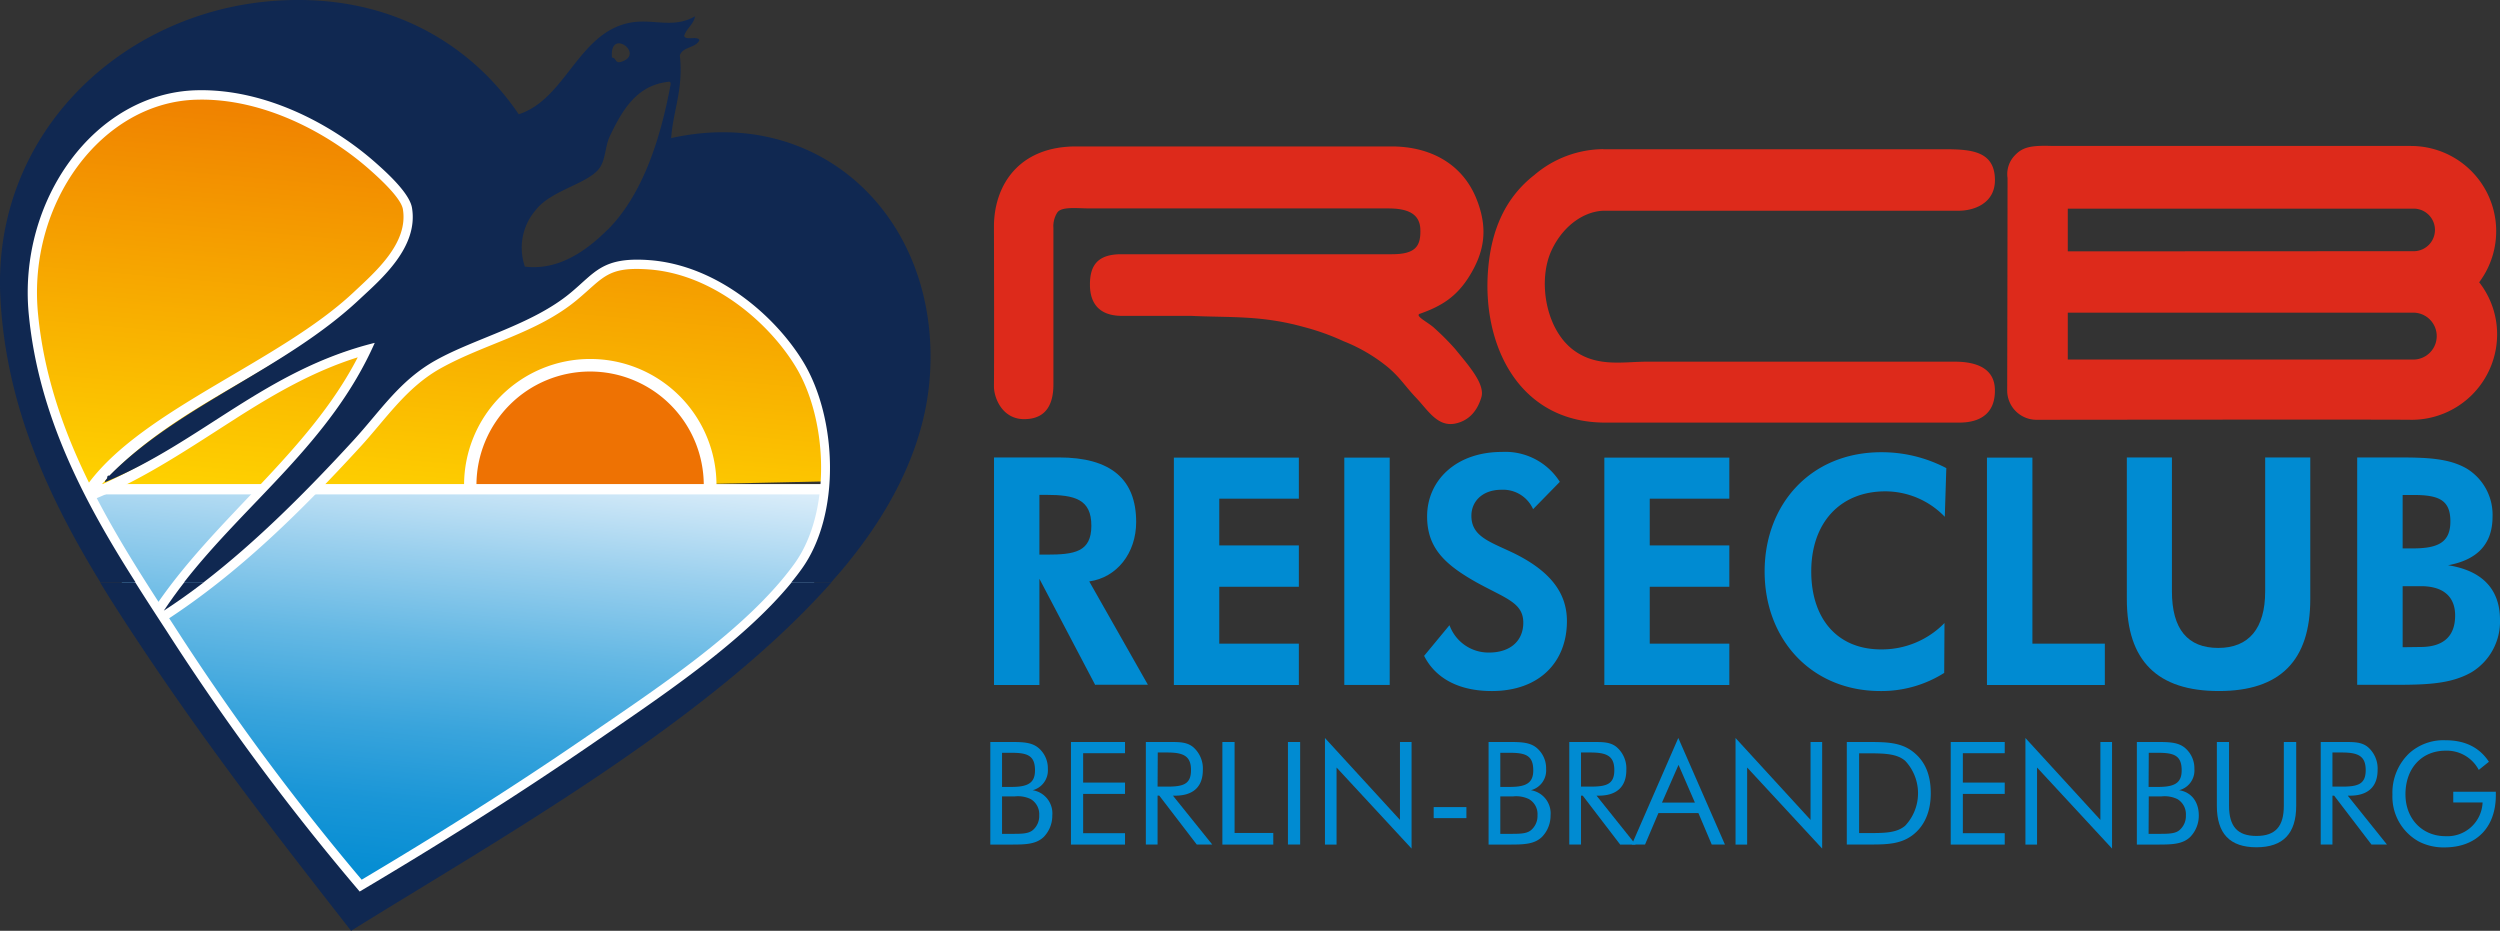 <svg id="Ebene_1" data-name="Ebene 1" xmlns="http://www.w3.org/2000/svg" xmlns:xlink="http://www.w3.org/1999/xlink" viewBox="0 0 426.28 158.71"><rect x="0" y="0" width="426.28" height="158.71" fill="#333333" stroke="none"/><defs><style>.cls-1{fill:none;}.cls-2,.cls-3{fill:#DD2A1B;}.cls-10,.cls-3{fill-rule:evenodd;}.cls-4{clip-path:url(#clip-path);}.cls-5{fill:url(#Unbenannter_Verlauf_5);}.cls-6{fill:#fff;}.cls-7{fill:#ee7203;}.cls-8{clip-path:url(#clip-path-2);}.cls-9{fill:url(#Unbenannter_Verlauf_6);}.cls-10{fill:#102851;}.cls-11{fill:#008bd2;}</style><clipPath id="clip-path"><path class="cls-1" d="M36.53,12.08C17.85,13,1.18,35,3,53.77c1,10.59,4.09,19.52,8.58,28.58l1.7,2.53L144.34,82l3.78-2.08c.25-6.71-3.39-12.78-6.28-17.58-4.53-7.54-18.77-20.88-29.52-21.66-1.91-.13-5.38,1.44-9.47,3-4.66,1.78-10.12,3.56-15,2.85-4.73-.7-5.07-4.4-8.47-5.56-1.74-.6-3.09-11-4.36-11.93-.59-.41-1.13,1.67-1.87,3.75-.82,2.29-1.9,4.59-3.56,3.55-.41-.26,5.37-17.64,4.07-19.09-.63-.7-3.62-.31-6.44.09-2.51.35-4.88.7-5.35.28-5.32-4.66-10.75-5.75-18-5.75-2.24,0-4.65.1-7.29.24"/></clipPath><linearGradient id="Unbenannter_Verlauf_5" x1="-109.21" y1="-310.14" x2="-108.21" y2="-310.14" gradientTransform="matrix(75.64, 0, 0, -75.64, 8293.84, -23410.62)" gradientUnits="userSpaceOnUse"><stop offset="0" stop-color="#ffd500"/><stop offset="0.9" stop-color="#f08300"/><stop offset="1" stop-color="#f08300"/></linearGradient><clipPath id="clip-path-2"><path class="cls-1" d="M138.57,82.83c-1.4,0-42.06.52-121.21,1l-5,.2.75,3.06c-.43,3.68,4.05,6.46,6.46,10.28S25.2,106.84,27,109.6c9.61,14.73,17.72,27,29,40.19l4.2,5,5-2.31c12.12-7.24,25.56-15.4,38.63-24.38,6.05-4.16,14.11-9.22,20.56-14.25a84.87,84.87,0,0,0,16-16.6c2.45-3.38,6.73-7.2,7.41-12.32l1.32-2.34Z"/></clipPath><linearGradient id="Unbenannter_Verlauf_6" x1="-80.44" y1="-307.32" x2="-79.44" y2="-307.32" gradientTransform="matrix(-81.1, 0, 0, 81.1, -6399.8, 25042.52)" gradientUnits="userSpaceOnUse"><stop offset="0" stop-color="#e9f3fc"/><stop offset="0.03" stop-color="#ddeefa"/><stop offset="0.24" stop-color="#9bd0ee"/><stop offset="0.43" stop-color="#64b8e4"/><stop offset="0.61" stop-color="#39a4dc"/><stop offset="0.77" stop-color="#1a96d7"/><stop offset="0.91" stop-color="#078ed3"/><stop offset="1" stop-color="#008bd2"/></linearGradient></defs><title>Zeichenfläche 1</title><path class="cls-2" d="M242.1,53.49c-.95.38,1.55,1.53,2.54,2.51a43.69,43.69,0,0,1,3.46,3.48c2.31,2.84,5.16,6,4.49,8.26s-2.06,4-4.49,4.49c-3,.58-4.63-2.29-6.6-4.36s-2.8-3.57-5-5.38a28.45,28.45,0,0,0-7.41-4.31,40.35,40.35,0,0,0-6.84-2.44c-7.21-2-12.44-1.56-19.12-1.88-2.83,0-9.69,0-11.81,0-4.26,0-5.5-2.56-5.47-5.39,0-3.15,1.26-5.12,5.32-5.12h46.14c4.1,0,5-1.38,4.87-4.37-.16-2.68-2.39-3.44-5.48-3.44h-50.8c-2.19,0-4.82-.36-5.59.66a4.32,4.32,0,0,0-.69,2.68V65.55c0,3.18-1.1,5.92-5,5.92-3.69,0-5.16-3.59-5.14-5.64.06-5.56,0-27.17,0-27.17,0-7,4.18-13.69,14-13.69h53.8c6.55,0,12.2,2.93,14.59,9.23,1.8,4.71,1.34,8.58-1.32,12.88-2.17,3.5-4.72,5.11-8.41,6.41"/><path class="cls-2" d="M273.38,25.45h58.29c4.48,0,8.49.33,8.49,5.27,0,4-3.65,5.21-6.14,5.21H273.64c-3.31,0-7,2.36-9.05,6.69-2.41,5.07-1.11,13.45,3.68,17.05,4,3,8.54,2,12.5,2h52.54c4.25,0,6.73,1.49,6.84,4.65.13,3.68-1.93,5.74-6.1,5.74H273.74c-14.83,0-21.05-13.3-20-26.09.56-7,3.08-12.38,7.87-16.12a18.33,18.33,0,0,1,11.79-4.42"/><path class="cls-3" d="M411.14,24.89a14.53,14.53,0,0,1,11.59,23.24,14.41,14.41,0,0,1,3.06,8.94,14.58,14.58,0,0,1-14.6,14.51c-2.92-.07-63.94,0-63.94,0a5,5,0,0,1-5-4.93s.06-25.16.06-36.3a4.59,4.59,0,0,1,1.24-3.85c1.31-1.41,2.73-1.72,6.2-1.62h61.35M352.58,61.31v-8h58.91a4,4,0,0,1,0,8Zm0-18.45,0-7.28h59.17a3.63,3.63,0,0,1,0,7.25Z"/><g class="cls-4"><rect class="cls-5" x="31.98" y="-28.13" width="85.59" height="152.99" transform="translate(20.08 118.63) rotate(-85)"/></g><path class="cls-6" d="M100.65,61.21A21.52,21.52,0,1,1,79.13,82.73a21.51,21.51,0,0,1,21.52-21.52"/><path class="cls-7" d="M100.65,63.35A19.38,19.38,0,1,0,120,82.73a19.38,19.38,0,0,0-19.37-19.38"/><g class="cls-8"><rect class="cls-9" x="37.65" y="46.88" width="86.1" height="143.52" transform="translate(-45.73 186.49) rotate(-84)"/></g><path class="cls-6" d="M4.73,53.65C2.84,34.12,16,15.67,33.49,15.22c12-.31,23.44,6,30.57,12.3,1.94,1.7,5.93,5.28,6.37,7.9,1.09,6.6-4.68,11.72-9,15.74C47.18,64.56,27,69.49,14.87,85.63c-5.26-10.4-9-20.27-10.14-32m1.75-.17c1,10.47,4.32,19.93,8.69,28.83,9.47-12.6,32.51-20.62,45.09-32.42,3.78-3.54,9.39-8.4,8.44-14.19-.33-2-4.29-5.54-5.8-6.87C56,22.75,44.9,16.68,33.54,17,17.37,17.39,4.66,34.65,6.48,53.48m22.08,50C39.87,96,50.41,85.59,60.1,75.05c4.62-5,8-10.33,14.15-13.77,7.48-4.18,16.28-5.92,23-11.49,5-4.11,5.78-6.16,13.5-5.61,11.71.84,21.75,9.64,26.49,17.53,5.72,9.52,6.48,26-.38,35.47-8.33,11.5-24,21.71-35.68,29.74-13.07,9-26.24,17.24-39.86,25.33a411.6,411.6,0,0,1-33.16-44.68A252.44,252.44,0,0,1,14.07,84.05c9.92-4.13,16.28-8.5,25.19-14.17,8.65-5.5,15-8.95,25-11.72C57,73.59,47.86,81,37.09,92.86a99.21,99.21,0,0,0-8.53,10.65M40.21,71.36C32.48,76.28,25,81.4,16.5,84.94c3.94,7.57,8.58,14.71,13.12,21.67A413.33,413.33,0,0,0,61.67,150c12.39-7.37,25.12-15.31,38.51-24.51,11.45-7.88,27.09-18.06,35.25-29.33,6.37-8.78,5.73-24.49.3-33.53-4.55-7.58-14.16-15.91-25.12-16.69-7.08-.51-7.66,1.4-12.24,5.21-6.85,5.68-15.66,7.43-23.26,11.67-5.85,3.27-9.31,8.63-13.72,13.43-10,10.89-20.7,21.51-33.2,29.6l-2-2C36.47,88.4,52.51,77.38,61,60.93c-7.63,2.4-14.27,6.27-20.8,10.43"/><rect class="cls-6" x="14.98" y="82.54" width="126.49" height="1.76"/><path class="cls-10" d="M31.43,99.28h0c-1.22,1.57-2.39,3.18-3.5,4.85q3.46-2.25,6.84-4.85H31.43"/><path class="cls-10" d="M17.05,99.28c2.32,3.81,4.74,7.52,7.17,11.16,12.11,18.17,23.93,33.27,35.64,48.27,25.37-15.77,60.81-35.59,81.94-59.43H135c-8.49,10.4-22.74,19.79-33.94,27.5-13.83,9.5-26.95,17.66-39.73,25.24a410.53,410.53,0,0,1-33-44.55c-1.76-2.69-3.53-5.42-5.28-8.19h-6"/><path class="cls-10" d="M114.44,23.56c.35-4.84,2.11-8.28,1.48-14.11.47-1.5,2.71-1.24,3.34-2.6-.31-.8-2.36.14-2.6-.74.41-1.32,1.58-1.88,1.86-3.34-3.79,2.19-7.18.34-11.14,1.11-8.8,1.72-10.94,13.05-18.93,15.6C80.43,7.66,66.3-1.37,46.49.17,20.43,2.2-1.51,23.09.08,51c1,18.43,8.3,34,17,48.24h6C14.46,85.7,6.59,71,4.91,53.64,3,34.17,16.15,15.85,33.5,15.39c11.91-.31,23.33,6,30.44,12.26,2,1.76,5.9,5.29,6.31,7.79C71.37,42.17,65,47.59,61.34,51,48.59,63,30.62,69,18.65,81.11c-.32-.07-.36.15-.38.37s-.37.37-.37.74c16.43-6.83,27.4-19.13,46-23.76-7.49,16.95-21.8,27.08-32.51,40.82h3.34c9-6.93,17.54-15.49,25.46-24.11,4.68-5.09,7.91-10.28,14.11-13.74,6.81-3.8,16.46-6.07,23-11.51,4.19-3.47,5.41-6.14,13.36-5.57,11.64.84,21.64,9.6,26.36,17.45,5.69,9.48,6.44,25.88-.37,35.28-.53.74-1.1,1.47-1.7,2.2h6.79l1.6-1.83c7.2-8.5,14.32-20,15.22-33.42,1.78-26.65-18.52-46.23-44.18-40.47m-8.54-13c-1,.27-.75-.74-1.49-.74-.49-5.27,5.84-.51,1.49.74m-2.23,28.59c-3.21,3.21-8.1,7.06-14.11,6.31a9.85,9.85,0,0,1,1.86-9.66c2.63-3.36,8.67-4.4,10.76-7,1.18-1.5,1-3.73,1.86-5.57,2.2-4.63,4.67-8.71,10-9.28.32-.07.35.14.38.37-1.78,9.68-4.9,19-10.77,24.88"/><path class="cls-11" d="M186.75,116.8l-9.52-18.11V116.8h-7.74V78h11.08c8.81,0,13.16,3.69,13.16,11,0,5.37-3.34,9.49-8,10.14l10,17.62h-8.91M178.4,94.57c4.8,0,7.69-.43,7.69-4.93s-2.79-5.26-7.69-5.26h-1.17V94.57Z"/><polygon class="cls-11" points="200.16 78.03 221.47 78.03 221.47 85.03 207.9 85.03 207.9 93 221.47 93 221.47 100.05 207.9 100.05 207.9 109.75 221.47 109.75 221.47 116.8 200.16 116.8 200.16 78.03"/><rect class="cls-11" x="229.22" y="78.03" width="7.74" height="38.76"/><path class="cls-11" d="M247.18,106.66a7.07,7.07,0,0,0,6.69,4.61c3.74,0,5.87-2.06,5.87-5.1,0-3.41-3-4.12-8-6.88-5.31-3-8.4-5.81-8.4-11.23,0-6.12,4.91-11,12.75-11a11,11,0,0,1,9.88,5.1l-4.56,4.66A5.6,5.6,0,0,0,256,83.51c-3.14,0-5.11,1.9-5.11,4.45,0,3.57,3.24,4.44,7.29,6.39,6.07,3,9,6.67,9,11.55,0,7-4.71,11.93-12.81,11.93-5.62,0-9.61-2.17-11.54-6l4.3-5.2"/><polygon class="cls-11" points="273.56 78.03 294.87 78.03 294.87 85.03 281.3 85.03 281.3 93 294.87 93 294.87 100.05 281.3 100.05 281.3 109.75 294.87 109.75 294.87 116.8 273.56 116.8 273.56 78.03"/><path class="cls-11" d="M321.49,83.78c-7.74,0-12.65,5.37-12.65,13.66,0,8,4.4,13.29,11.89,13.29a14.89,14.89,0,0,0,10.83-4.5l-.05,8.51a20,20,0,0,1-10.88,3.09c-11.69,0-19.74-8.73-19.74-20.39,0-11.44,7.85-20.33,19.89-20.33a23.67,23.67,0,0,1,11.09,2.71l-.26,8.3a14.1,14.1,0,0,0-10.12-4.34"/><polygon class="cls-11" points="338.8 78.03 346.55 78.03 346.55 109.75 358.9 109.75 358.9 116.8 338.8 116.8 338.8 78.03"/><path class="cls-11" d="M393.93,102.16c0,10.46-5.11,15.67-15.59,15.67s-15.69-5.15-15.69-15.67V78h7.69v22.83c0,6.45,2.69,9.65,7.9,9.65s8-3.31,8-9.65V78h7.69v24.13"/><path class="cls-11" d="M401.93,78h6.78c5,0,8.81.11,11.9,1.9a9.23,9.23,0,0,1,4.4,8.19q0,6.91-7.59,8.29c5.87.92,8.86,4.12,8.86,9.33a10.12,10.12,0,0,1-4.81,8.89c-3.65,2.11-8,2.17-13.62,2.17h-5.92V78m9.47,15.51c4.3,0,6.42-1,6.42-4.61s-1.92-4.5-6.27-4.5h-1.87v9.11Zm1.31,16.81c4,0,5.92-1.9,5.92-5.37,0-3.2-2-5-5.82-5h-3.13v10.41Z"/><path class="cls-11" d="M168.86,126.52h3.65c1.91,0,3.3.07,4.4.88a4.52,4.52,0,0,1,1.76,3.72,3.48,3.48,0,0,1-2.59,3.62,4,4,0,0,1,3.35,4.3,5.21,5.21,0,0,1-1.44,3.65c-1.28,1.24-3,1.32-5.48,1.32h-3.65V126.52m2,7.66h1.62c2.81,0,4-.69,4-2.82,0-2.52-1.27-3-4-3h-1.62Zm0,8h1.62c1.66,0,2.81,0,3.57-.59a3.14,3.14,0,0,0,1.15-2.57,3,3,0,0,0-1.44-2.76,5,5,0,0,0-2.67-.47h-2.23Z"/><polygon class="cls-11" points="182.61 126.52 191.83 126.52 191.83 128.43 184.69 128.43 184.69 133.44 191.83 133.44 191.83 135.37 184.69 135.37 184.69 142.07 191.83 142.07 191.83 144.01 182.61 144.01 182.61 126.52"/><path class="cls-11" d="M195.35,126.52h4.11c1.66,0,2.93,0,4,.88a4.84,4.84,0,0,1,1.64,3.89c0,2.86-1.64,4.38-4.72,4.38H200L206.7,144h-2.64l-6.39-8.34h-.29V144h-2V126.52m2,7.61H199c2.74,0,4.08-.39,4.08-2.82s-1.32-3-4.08-3h-1.59Z"/><polygon class="cls-11" points="208.43 126.52 210.51 126.52 210.51 142.03 217.11 142.03 217.11 144.01 208.43 144.01 208.43 126.52"/><rect class="cls-11" x="219.61" y="126.52" width="2.08" height="17.48"/><polygon class="cls-11" points="225.92 125.84 238.71 139.8 238.71 126.52 240.69 126.52 240.69 144.69 227.9 130.87 227.9 144.01 225.92 144.01 225.92 125.84"/><rect class="cls-11" x="244.46" y="137.62" width="5.58" height="1.88"/><path class="cls-11" d="M253.82,126.52h3.65c1.9,0,3.3.07,4.4.88a4.52,4.52,0,0,1,1.76,3.72,3.48,3.48,0,0,1-2.59,3.62,4,4,0,0,1,3.35,4.3,5.22,5.22,0,0,1-1.45,3.65c-1.27,1.24-3,1.32-5.47,1.32h-3.65V126.52m2,7.66h1.62c2.81,0,4-.69,4-2.82,0-2.52-1.27-3-4-3h-1.62Zm0,8h1.62c1.66,0,2.81,0,3.57-.59a3.14,3.14,0,0,0,1.15-2.57,2.94,2.94,0,0,0-1.45-2.76,5,5,0,0,0-2.66-.47h-2.23Z"/><path class="cls-11" d="M267.56,126.52h4.11c1.67,0,2.94,0,4,.88a4.81,4.81,0,0,1,1.64,3.89c0,2.86-1.64,4.38-4.72,4.38h-.36l6.67,8.34h-2.64l-6.38-8.34h-.3V144h-2V126.52m2,7.61h1.59c2.74,0,4.09-.39,4.09-2.82s-1.32-3-4.09-3h-1.59Z"/><path class="cls-11" d="M294.12,144h-2.25l-2.27-5.36h-6.82L280.5,144h-2.25l7.92-18.17Zm-10.73-7.15H289l-2.79-6.43Z"/><polygon class="cls-11" points="295.93 125.84 308.72 139.8 308.72 126.52 310.7 126.52 310.7 144.69 297.91 130.87 297.91 144.01 295.93 144.01 295.93 125.84"/><path class="cls-11" d="M314.89,126.52h3.35c3.27,0,5.79,0,7.92,1.64s3.06,4,3.06,7.11-1.06,5.56-3.06,7.1S321.83,144,319,144h-4.1V126.52m3.42,15.53c3,0,5.06,0,6.53-1.25a8.08,8.08,0,0,0,0-11.08c-1.44-1.22-3.52-1.27-6.53-1.27H317v13.6Z"/><polygon class="cls-11" points="332.62 126.52 341.83 126.52 341.83 128.43 334.69 128.43 334.69 133.44 341.83 133.44 341.83 135.37 334.69 135.37 334.69 142.07 341.83 142.07 341.83 144.01 332.62 144.01 332.62 126.52"/><polygon class="cls-11" points="345.36 125.84 358.14 139.8 358.14 126.52 360.13 126.52 360.13 144.69 347.34 130.87 347.34 144.01 345.36 144.01 345.36 125.84"/><path class="cls-11" d="M364.31,126.52H368c1.91,0,3.31.07,4.41.88a4.55,4.55,0,0,1,1.76,3.72,3.47,3.47,0,0,1-2.6,3.62c2.06.32,3.35,1.95,3.35,4.3a5.21,5.21,0,0,1-1.44,3.65c-1.27,1.24-3,1.32-5.48,1.32h-3.64V126.52m2,7.66H368c2.82,0,4-.69,4-2.82,0-2.52-1.27-3-4-3h-1.61Zm0,8H368c1.67,0,2.82,0,3.57-.59a3.14,3.14,0,0,0,1.15-2.57,3,3,0,0,0-1.44-2.76,5,5,0,0,0-2.66-.47h-2.23Z"/><path class="cls-11" d="M380.08,126.52V137.4c0,3.5,1.42,5.14,4.67,5.14s4.67-1.64,4.67-5.14V126.52h2.11V137.4c0,4.72-2.23,7.07-6.78,7.07S378,142.12,378,137.4V126.52h2.1"/><path class="cls-11" d="M395.66,126.52h4.11c1.66,0,2.93,0,4,.88a4.84,4.84,0,0,1,1.64,3.89c0,2.86-1.64,4.38-4.72,4.38h-.37L407,144h-2.64L398,135.67h-.29V144h-2V126.52m2,7.61h1.59c2.74,0,4.08-.39,4.08-2.82s-1.32-3-4.08-3h-1.59Z"/><path class="cls-11" d="M425.57,135v.59c0,5.57-3.4,8.9-8.73,8.9a9.14,9.14,0,0,1-4.4-1,8.72,8.72,0,0,1-4.5-8,9.28,9.28,0,0,1,2.81-7,8.7,8.7,0,0,1,6.21-2.27c3.33,0,5.8,1.2,7.43,3.67l-1.73,1.39A6.16,6.16,0,0,0,417,128c-4.06,0-6.84,3-6.84,7.44,0,4.18,2.86,7.14,6.84,7.14a6,6,0,0,0,6.31-5.75h-5V135h7.22"/></svg>